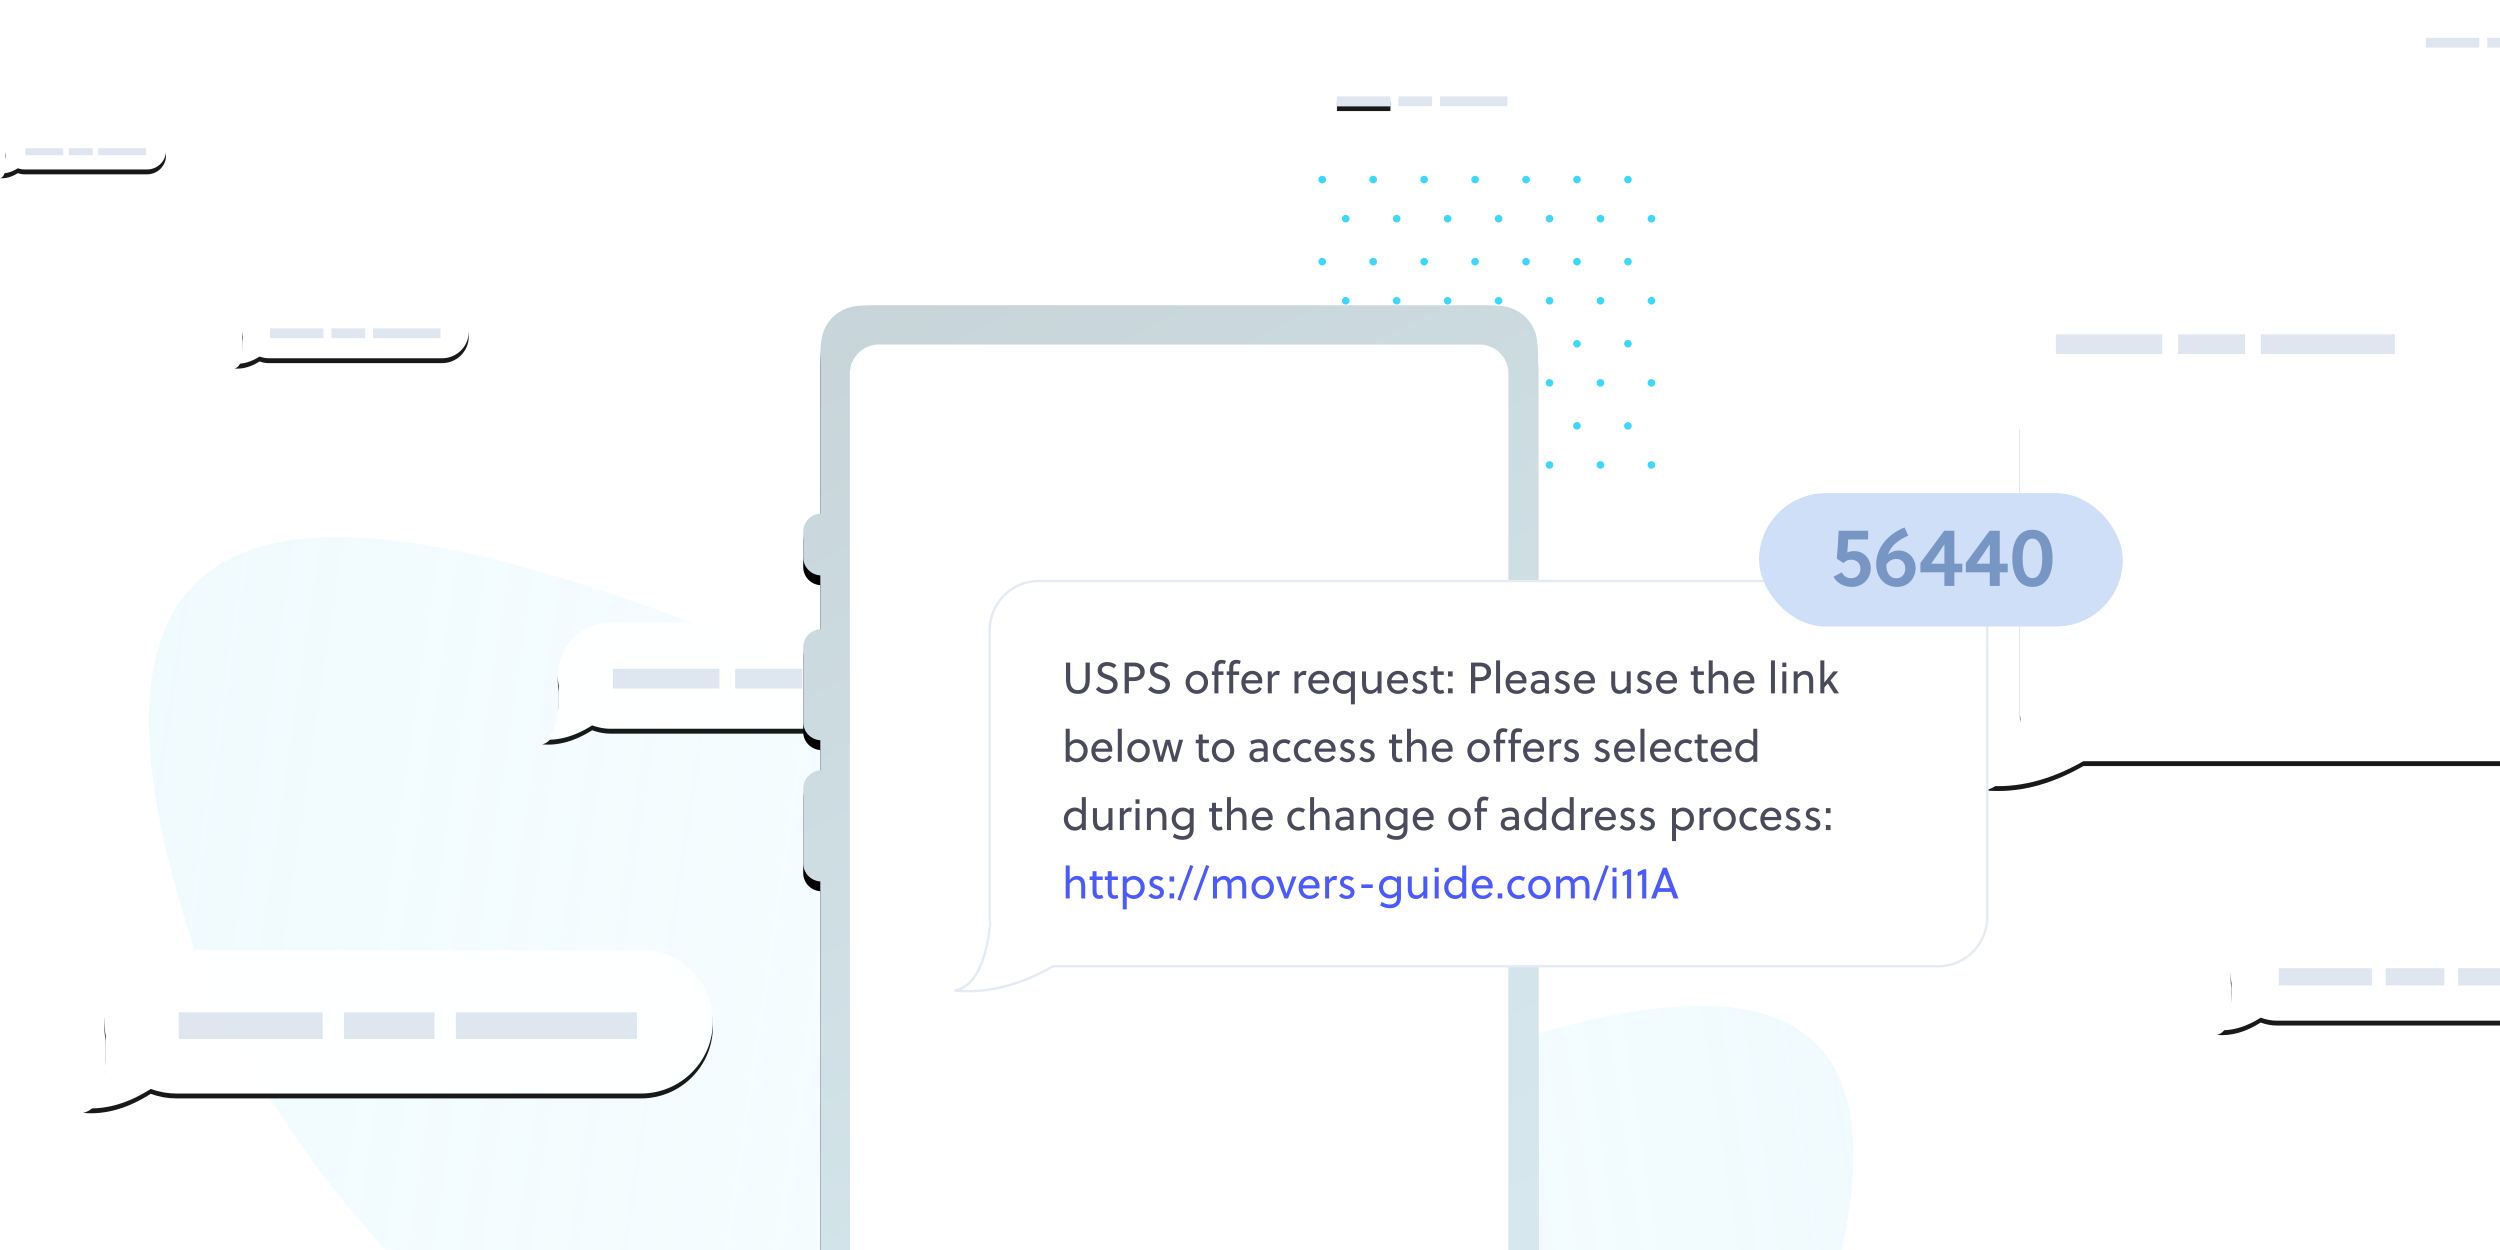 <svg xmlns="http://www.w3.org/2000/svg" xmlns:xlink="http://www.w3.org/1999/xlink" width="1024" height="512" xmlns:v="https://vecta.io/nano"><style><![CDATA[.B{fill:#fff}.C{fill:#000}.D{opacity:.9}.E{fill:#dce3ee}.F{filter:url(#I)}.G{fill-rule:nonzero}]]></style><defs><linearGradient x1="98.604%" y1="34.84%" x2="-17.985%" y2="44.87%" id="A"><stop stop-color="#afe8fa" stop-opacity=".188" offset="0%"/><stop stop-color="#afe8fa" stop-opacity="0" offset="100%"/></linearGradient><linearGradient x1="98.604%" y1="34.85%" x2="-17.985%" y2="44.873%" id="B"><stop stop-color="#afe8fa" stop-opacity=".188" offset="0%"/><stop stop-color="#afe8fa" stop-opacity="0" offset="100%"/></linearGradient><path d="M169.199 0C181.24 0 191 9.738 191 21.751s-9.76 21.751-21.801 21.751H28.276c-2.633.003-5.244-.471-7.707-1.398C13.491 46.59 6.634 48.516 0 47.882c4.957-.942 7.255-8.242 6.888-21.899a21.6 21.6 0 0 1-.414-4.232C6.475 9.738 16.235 0 28.276 0h140.923z" id="C"/><filter x="-26.9%" y="-88.5%" width="150.2%" height="285.4%" id="D"><feMorphology radius="4" operator="dilate" in="SourceAlpha"/><feOffset dy="2"/><feGaussianBlur stdDeviation="10.5"/><feColorMatrix values="0 0 0 0 0.733   0 0 0 0 0.799   0 0 0 0 0.824  0 0 0 1 0"/></filter><linearGradient x1="29.63%" y1="-46.947%" x2="57.503%" y2="68.992%" id="E"><stop stop-color="#c0cbcf" offset="0%"/><stop stop-color="#d6e8ee" offset="100%"/></linearGradient><path d="M279.207 0c7.104 0 9.963.693 12.576 2.001l.347.178.173.092c2.77 1.482 4.945 3.656 6.426 6.426l.092.173h0l.178.347C300.307 11.83 301 14.689 301 21.793v588.414c0 7.104-.693 9.963-2.001 12.576l-.178.347-.092.173c-1.482 2.77-3.656 4.945-6.426 6.426l-.173.092h0l-.347.178c-2.612 1.307-5.472 2.001-12.576 2.001H28.793c-7.104 0-9.963-.693-12.576-2.001l-.347-.178-.173-.092c-2.77-1.482-4.945-3.656-6.426-6.426l-.092-.173h0l-.178-.347C7.693 620.17 7 617.311 7 610.207V236.035c-3.904-.225-7-3.462-7-7.422v-30.647c0-3.96 3.096-7.197 7-7.422v-12.337c-3.904-.225-7-3.462-7-7.422v-30.647c0-3.96 3.096-7.197 7-7.422V110.68c-3.904-.225-7-3.462-7-7.422V92.757c0-3.96 3.096-7.197 7-7.422V21.793c0-7.104.693-9.963 2.001-12.576l.178-.347.092-.173c1.482-2.77 3.656-4.945 6.426-6.426l.173-.092h0l.347-.178C18.83.693 21.689 0 28.793 0h250.414z" id="F"/><filter x="-29.6%" y="-13.4%" width="159.1%" height="128.2%" id="G"><feOffset dy="4" in="SourceAlpha"/><feGaussianBlur stdDeviation="29"/><feColorMatrix values="0 0 0 0 0.651   0 0 0 0 0.73   0 0 0 0 0.76  0 0 0 1 0"/></filter><path d="M85.042 0C91.094 0 96 4.869 96 10.875s-4.906 10.875-10.958 10.875h-70.83c-1.323.002-2.636-.235-3.874-.699C6.781 23.295 3.334 24.258 0 23.941c2.491-.471 3.646-4.121 3.462-10.95-.137-.685-.208-1.392-.208-2.116C3.254 4.869 8.16 0 14.212 0h70.83z" id="H"/><filter x="-47.3%" y="-177.1%" width="193.7%" height="470.8%" id="I"><feMorphology radius="4" operator="dilate" in="SourceAlpha"/><feOffset dy="2"/><feGaussianBlur stdDeviation="10.5"/><feColorMatrix values="0 0 0 0 0.733   0 0 0 0 0.799   0 0 0 0 0.824  0 0 0 1 0"/></filter><path d="M60.238 0C64.525 0 68 3.449 68 7.703s-3.475 7.703-7.762 7.703H10.067c-.937.001-1.867-.167-2.744-.495-2.52 1.589-4.961 2.271-7.323 2.047 1.765-.334 2.583-2.919 2.452-7.756a7.61 7.61 0 0 1-.147-1.499C2.305 3.449 5.78 0 10.067 0h50.171z" id="J"/><filter x="-67.5%" y="-250.0%" width="232.9%" height="623.5%" id="K"><feMorphology radius="4" operator="dilate" in="SourceAlpha"/><feOffset dy="2"/><feGaussianBlur stdDeviation="10.5"/><feColorMatrix values="0 0 0 0 0.733   0 0 0 0 0.799   0 0 0 0 0.824  0 0 0 1 0"/></filter><path d="M228.551 0C244.816 0 258 13.186 258 29.454s-13.184 29.454-29.449 29.454H38.195c-3.556.004-7.083-.637-10.41-1.893C18.223 63.09 8.961 65.698 0 64.841c6.695-1.276 9.8-11.161 9.305-29.655-.369-1.855-.559-3.769-.559-5.731C8.746 13.186 21.93 0 38.195 0h190.356z" id="L"/><filter x="-19.7%" y="-65.4%" width="137.0%" height="236.9%" id="M"><feMorphology radius="4" operator="dilate" in="SourceAlpha"/><feOffset dy="2"/><feGaussianBlur stdDeviation="10.5"/><feColorMatrix values="0 0 0 0 0.733   0 0 0 0 0.799   0 0 0 0 0.824  0 0 0 1 0"/></filter><path d="M147.938 0C158.466 0 167 8.52 167 19.032s-8.534 19.032-19.062 19.032H24.723c-2.302.003-4.585-.412-6.738-1.223C11.796 40.766 5.8 42.451 0 41.897c4.334-.824 6.343-7.211 6.023-19.162-.239-1.198-.362-2.436-.362-3.703C5.661 8.52 14.195 0 24.723 0h123.215z" id="N"/><filter x="-30.9%" y="-101.2%" width="157.5%" height="311.9%" id="O"><feMorphology radius="4" operator="dilate" in="SourceAlpha"/><feOffset dy="2"/><feGaussianBlur stdDeviation="10.5"/><feColorMatrix values="0 0 0 0 0.733   0 0 0 0 0.799   0 0 0 0 0.824  0 0 0 1 0"/></filter><path d="M403.016 36C414.052 36 423 45.118 423 56.364v117.057c0 11.246-8.948 20.364-19.984 20.364H40.36c-13.844 7.913-27.297 11.229-40.36 9.948 7.93-1.544 12.787-10.626 14.567-27.24-.167-1.001-.226-2.028-.226-3.055V56.364C14.34 45.118 23.288 36 34.325 36h368.691z" id="P"/><filter x="-13.8%" y="-36.0%" width="128.1%" height="172.0%" id="Q"><feMorphology radius="1.5" operator="dilate" in="SourceAlpha"/><feOffset/><feGaussianBlur stdDeviation="19"/><feComposite in2="SourceAlpha" operator="out"/><feColorMatrix values="0 0 0 0 0.48   0 0 0 0 0.517   0 0 0 0 0.567  0 0 0 1 0"/></filter><path id="R" d="M14.61 9.474h21.916v4.028H14.61z"/><path id="S" d="M39.772 9.474h13.799v4.028H39.772z"/></defs><g fill="none" fill-rule="evenodd"><path d="M0 0h1024v512H0z" class="B"/><g class="G"><path d="M543.139 73.555a1.56 1.56 0 0 1-1.558 1.555 1.56 1.56 0 0 1-1.558-1.555A1.56 1.56 0 0 1 541.581 72a1.56 1.56 0 0 1 1.558 1.555m20.871 0a1.56 1.56 0 0 1-1.558 1.555 1.56 1.56 0 0 1-1.558-1.555A1.56 1.56 0 0 1 562.452 72a1.56 1.56 0 0 1 1.558 1.555m20.871 0a1.56 1.56 0 0 1-1.558 1.555 1.56 1.56 0 0 1-1.558-1.555A1.56 1.56 0 0 1 583.323 72a1.56 1.56 0 0 1 1.558 1.555m20.871 0a1.56 1.56 0 0 1-1.558 1.555 1.56 1.56 0 0 1-1.558-1.555A1.56 1.56 0 0 1 604.194 72a1.56 1.56 0 0 1 1.558 1.555m20.871 0a1.56 1.56 0 0 1-1.558 1.555 1.56 1.56 0 0 1-1.558-1.555A1.56 1.56 0 0 1 625.065 72a1.56 1.56 0 0 1 1.558 1.555m20.873 0a1.56 1.56 0 0 1-1.558 1.555 1.56 1.56 0 0 1-1.558-1.555A1.56 1.56 0 0 1 645.938 72a1.56 1.56 0 0 1 1.558 1.555m20.871 0a1.56 1.56 0 0 1-1.558 1.555 1.56 1.56 0 0 1-1.558-1.555A1.56 1.56 0 0 1 666.809 72a1.56 1.56 0 0 1 1.558 1.555M552.764 89.568a1.56 1.56 0 0 1-1.558 1.555 1.56 1.56 0 0 1-1.558-1.555 1.56 1.56 0 0 1 1.558-1.555c.861 0 1.558.696 1.558 1.555m20.871 0a1.56 1.56 0 0 1-1.558 1.555 1.56 1.56 0 0 1-1.558-1.555 1.56 1.56 0 0 1 1.558-1.555c.861 0 1.558.696 1.558 1.555m20.873 0a1.56 1.56 0 0 1-1.558 1.555 1.56 1.56 0 0 1-1.558-1.555c0-.859.698-1.555 1.558-1.555a1.56 1.56 0 0 1 1.558 1.555m20.871 0a1.56 1.56 0 0 1-1.558 1.555 1.56 1.56 0 0 1-1.558-1.555c0-.859.698-1.555 1.558-1.555a1.56 1.56 0 0 1 1.558 1.555m20.871 0a1.56 1.56 0 0 1-1.558 1.555 1.56 1.56 0 0 1-1.558-1.555c0-.859.698-1.555 1.558-1.555a1.56 1.56 0 0 1 1.558 1.555m20.871 0a1.56 1.56 0 0 1-1.558 1.555 1.56 1.56 0 0 1-1.558-1.555 1.56 1.56 0 0 1 1.558-1.555 1.56 1.56 0 0 1 1.558 1.555m20.871 0a1.56 1.56 0 0 1-1.558 1.555 1.56 1.56 0 0 1-1.558-1.555 1.56 1.56 0 0 1 1.558-1.555 1.56 1.56 0 0 1 1.558 1.555M543.139 107.18a1.56 1.56 0 0 1-1.558 1.555 1.56 1.56 0 0 1-1.558-1.555 1.56 1.56 0 0 1 1.558-1.555 1.56 1.56 0 0 1 1.558 1.555m20.871 0a1.56 1.56 0 0 1-1.558 1.555 1.56 1.56 0 0 1-1.558-1.555 1.56 1.56 0 0 1 1.558-1.555 1.56 1.56 0 0 1 1.558 1.555m20.871 0a1.56 1.56 0 0 1-1.558 1.555 1.56 1.56 0 0 1-1.558-1.555 1.56 1.56 0 0 1 1.558-1.555c.861 0 1.558.696 1.558 1.555m20.871 0a1.56 1.56 0 0 1-1.558 1.555 1.56 1.56 0 0 1-1.558-1.555 1.56 1.56 0 0 1 1.558-1.555c.861 0 1.558.696 1.558 1.555m20.871 0a1.56 1.56 0 0 1-1.558 1.555 1.56 1.56 0 0 1-1.558-1.555 1.56 1.56 0 0 1 1.558-1.555c.861 0 1.558.696 1.558 1.555m20.873 0a1.56 1.56 0 0 1-1.558 1.555 1.56 1.56 0 0 1-1.558-1.555c0-.859.698-1.555 1.558-1.555a1.56 1.56 0 0 1 1.558 1.555m20.871 0a1.56 1.56 0 0 1-1.558 1.555 1.56 1.56 0 0 1-1.558-1.555c0-.859.698-1.555 1.558-1.555a1.56 1.56 0 0 1 1.558 1.555m-115.595 16.014a1.56 1.56 0 0 1-1.558 1.555 1.56 1.56 0 0 1-1.558-1.555 1.56 1.56 0 0 1 1.558-1.555 1.56 1.56 0 0 1 1.558 1.555m20.871 0a1.56 1.56 0 0 1-1.558 1.555 1.56 1.56 0 0 1-1.558-1.555 1.56 1.56 0 0 1 1.558-1.555 1.56 1.56 0 0 1 1.558 1.555m20.873 0a1.56 1.56 0 0 1-1.558 1.555 1.56 1.56 0 0 1-1.558-1.555 1.56 1.56 0 0 1 1.558-1.555 1.56 1.56 0 0 1 1.558 1.555m20.871 0a1.56 1.56 0 0 1-1.558 1.555 1.56 1.56 0 0 1-1.558-1.555 1.56 1.56 0 0 1 1.558-1.555 1.56 1.56 0 0 1 1.558 1.555m20.871 0a1.56 1.56 0 0 1-1.558 1.555 1.56 1.56 0 0 1-1.558-1.555 1.56 1.56 0 0 1 1.558-1.555 1.56 1.56 0 0 1 1.558 1.555m20.871 0a1.56 1.56 0 0 1-1.558 1.555 1.56 1.56 0 0 1-1.558-1.555 1.56 1.56 0 0 1 1.558-1.555 1.56 1.56 0 0 1 1.558 1.555m20.871 0a1.56 1.56 0 0 1-1.558 1.555 1.56 1.56 0 0 1-1.558-1.555 1.56 1.56 0 0 1 1.558-1.555 1.56 1.56 0 0 1 1.558 1.555m-134.869 17.614a1.56 1.56 0 0 1-1.558 1.555 1.56 1.56 0 0 1-1.558-1.555 1.56 1.56 0 0 1 1.558-1.555 1.56 1.56 0 0 1 1.558 1.555m20.871 0a1.56 1.56 0 0 1-1.558 1.555 1.56 1.56 0 0 1-1.558-1.555 1.56 1.56 0 0 1 1.558-1.555 1.56 1.56 0 0 1 1.558 1.555m20.871 0a1.56 1.56 0 0 1-1.558 1.555 1.56 1.56 0 0 1-1.558-1.555 1.56 1.56 0 0 1 1.558-1.555 1.56 1.56 0 0 1 1.558 1.555m20.871 0a1.56 1.56 0 0 1-1.558 1.555 1.56 1.56 0 0 1-1.558-1.555 1.56 1.56 0 0 1 1.558-1.555 1.56 1.56 0 0 1 1.558 1.555m20.871 0a1.56 1.56 0 0 1-1.558 1.555 1.56 1.56 0 0 1-1.558-1.555 1.56 1.56 0 0 1 1.558-1.555 1.56 1.56 0 0 1 1.558 1.555m20.873 0a1.56 1.56 0 0 1-1.558 1.555 1.56 1.56 0 0 1-1.558-1.555 1.56 1.56 0 0 1 1.558-1.555 1.56 1.56 0 0 1 1.558 1.555m20.871 0a1.56 1.56 0 0 1-1.558 1.555 1.56 1.56 0 0 1-1.558-1.555 1.56 1.56 0 0 1 1.558-1.555 1.56 1.56 0 0 1 1.558 1.555m-115.602 16.011c0 .859-.698 1.555-1.558 1.555a1.56 1.56 0 0 1-1.558-1.555 1.56 1.56 0 0 1 1.558-1.555 1.56 1.56 0 0 1 1.558 1.555m20.871 0c0 .859-.698 1.555-1.558 1.555a1.56 1.56 0 0 1-1.558-1.555 1.56 1.56 0 0 1 1.558-1.555 1.56 1.56 0 0 1 1.558 1.555m20.873 0a1.56 1.56 0 0 1-1.558 1.555c-.861 0-1.558-.696-1.558-1.555a1.56 1.56 0 0 1 1.558-1.555 1.56 1.56 0 0 1 1.558 1.555m20.871 0a1.56 1.56 0 0 1-1.558 1.555c-.861 0-1.558-.696-1.558-1.555a1.56 1.56 0 0 1 1.558-1.555 1.56 1.56 0 0 1 1.558 1.555m20.871 0a1.56 1.56 0 0 1-1.558 1.555c-.861 0-1.558-.696-1.558-1.555a1.56 1.56 0 0 1 1.558-1.555 1.56 1.56 0 0 1 1.558 1.555m20.871 0a1.56 1.56 0 0 1-1.558 1.555 1.56 1.56 0 0 1-1.558-1.555 1.56 1.56 0 0 1 1.558-1.555 1.56 1.56 0 0 1 1.558 1.555m20.871 0a1.56 1.56 0 0 1-1.558 1.555 1.56 1.56 0 0 1-1.558-1.555 1.56 1.56 0 0 1 1.558-1.555 1.56 1.56 0 0 1 1.558 1.555m-134.869 17.614a1.56 1.56 0 0 1-1.558 1.555 1.56 1.56 0 0 1-1.558-1.555 1.56 1.56 0 0 1 1.558-1.555 1.56 1.56 0 0 1 1.558 1.555m20.871 0a1.56 1.56 0 0 1-1.558 1.555 1.56 1.56 0 0 1-1.558-1.555 1.56 1.56 0 0 1 1.558-1.555 1.56 1.56 0 0 1 1.558 1.555m20.871 0c0 .859-.698 1.555-1.558 1.555a1.56 1.56 0 0 1-1.558-1.555 1.56 1.56 0 0 1 1.558-1.555 1.56 1.56 0 0 1 1.558 1.555m20.871 0c0 .859-.698 1.555-1.558 1.555a1.56 1.56 0 0 1-1.558-1.555 1.56 1.56 0 0 1 1.558-1.555 1.56 1.56 0 0 1 1.558 1.555m20.871 0c0 .859-.698 1.555-1.558 1.555a1.56 1.56 0 0 1-1.558-1.555 1.56 1.56 0 0 1 1.558-1.555 1.56 1.56 0 0 1 1.558 1.555m20.873 0a1.56 1.56 0 0 1-1.558 1.555c-.861 0-1.558-.696-1.558-1.555a1.56 1.56 0 0 1 1.558-1.555 1.56 1.56 0 0 1 1.558 1.555m20.871 0a1.56 1.56 0 0 1-1.558 1.555c-.861 0-1.558-.696-1.558-1.555a1.56 1.56 0 0 1 1.558-1.555 1.56 1.56 0 0 1 1.558 1.555m-115.602 16.014a1.56 1.56 0 0 1-1.558 1.555 1.56 1.56 0 0 1-1.558-1.555 1.56 1.56 0 0 1 1.558-1.555 1.56 1.56 0 0 1 1.558 1.555m20.871 0a1.56 1.56 0 0 1-1.558 1.555 1.56 1.56 0 0 1-1.558-1.555 1.56 1.56 0 0 1 1.558-1.555 1.56 1.56 0 0 1 1.558 1.555m20.873 0a1.56 1.56 0 0 1-1.558 1.555 1.56 1.56 0 0 1-1.558-1.555 1.56 1.56 0 0 1 1.558-1.555 1.56 1.56 0 0 1 1.558 1.555m20.871 0a1.56 1.56 0 0 1-1.558 1.555 1.56 1.56 0 0 1-1.558-1.555 1.56 1.56 0 0 1 1.558-1.555 1.56 1.56 0 0 1 1.558 1.555m20.871 0a1.56 1.56 0 0 1-1.558 1.555 1.56 1.56 0 0 1-1.558-1.555 1.56 1.56 0 0 1 1.558-1.555 1.56 1.56 0 0 1 1.558 1.555m20.871 0A1.56 1.56 0 0 1 655.54 192a1.56 1.56 0 0 1-1.558-1.555 1.56 1.56 0 0 1 1.558-1.555 1.56 1.56 0 0 1 1.558 1.555m20.871 0a1.56 1.56 0 0 1-1.558 1.555 1.56 1.56 0 0 1-1.558-1.555 1.56 1.56 0 0 1 1.558-1.555 1.56 1.56 0 0 1 1.558 1.555" fill="#3cd8fb"/><path d="M547.447 452.52c127.052-51.351 259.125-85.494 194.963 101.151-39.776 93.818-141.462 193.253-254.832 183.689-345.584-71.263-124.407-213.568 59.868-284.841h.001z" fill="url(#A)"/><path d="M358.841 269.966c156.727-63.322 319.649-105.425 240.501 124.733-49.066 115.689-174.503 238.306-314.352 226.512-426.301-87.877-153.464-263.357 73.851-351.245h.001z" fill="url(#B)" transform="matrix(-1 0 0 1 681 0)"/><path d="M1090.648 1.806a.5.5 0 0 1 .525.473l.008.18 4.02-.03-4.43 9.035-4.57-8.965 3.98-.03-.007-.135a.5.5 0 0 1 .473-.525l.001-.003zm-.14-6.557l.256 1.998a.5.5 0 1 1-.994.113l-.252-1.97a.5.5 0 0 1 .682-.536.5.5 0 0 1 .308.395h0zm-1.407-6.93l.49 1.96a.5.5 0 0 1-.634.59.5.5 0 0 1-.341-.366l-.48-1.92a.5.5 0 0 1 .611-.619.5.5 0 0 1 .354.357v-.002zm-2.4-6.655l.798 1.862a.5.5 0 0 1-.536.683.5.5 0 0 1-.393-.313l-.778-1.815a.5.5 0 1 1 .909-.418v.001zm-3.575-6.122l1.146 1.675a.5.5 0 0 1-.393.784.5.5 0 0 1-.448-.244l-1.113-1.627a.5.5 0 0 1 .352-.791.5.5 0 0 1 .457.203h-.001zm-4.74-5.32l1.448 1.417a.5.5 0 0 1-.236.836.5.5 0 0 1-.482-.14l-1.41-1.38a.5.5 0 0 1 .681-.732l-.001-.001zm-5.547-4.4l1.644 1.172a.5.5 0 0 1-.099.86.5.5 0 0 1-.497-.057l-1.614-1.15a.5.5 0 0 1 .061-.872.5.5 0 0 1 .505.048v-.001zm-6.002-3.69l1.747 1a.5.5 0 0 1-.506.863l-1.728-.988a.5.5 0 0 1 .487-.873v-.002zm-6.23-3.254l1.79.898a.5.5 0 0 1 .055.874.5.5 0 0 1-.508.017l-1.782-.894a.5.5 0 0 1-.057-.866.5.5 0 0 1 .501-.03l.001.001zm-6.316-3.044l1.81.86a.5.5 0 0 1 .069.863.5.5 0 0 1-.499.04l-1.806-.858a.5.5 0 0 1-.07-.863.5.5 0 0 1 .498-.041l-.002-.001zm-6.326-2.998l1.803.858a.5.5 0 0 1 .07.864.5.5 0 0 1-.499.04l-1.805-.86a.5.5 0 0 1-.075-.871.5.5 0 0 1 .506-.031h0zm-6.286-3.06l1.792.887a.5.5 0 0 1 .058.864.5.5 0 0 1-.499.034l-1.797-.9a.5.5 0 0 1 .446-.895v.01zm-6.213-3.2l.572.304 1.196.628a.5.5 0 0 1 .037.866.5.5 0 0 1-.5.021l-1.2-.63-.576-.306a.5.5 0 0 1 .472-.882l-.001-.001zm-6.053-3.44l1.713 1.016a.5.5 0 0 1-.004.866.5.5 0 0 1-.5-.002l-1.726-1.024a.5.5 0 0 1 .017-.866.5.5 0 0 1 .5.01h0zm-5.882-3.776l1.654 1.1a.5.5 0 0 1-.046.87.5.5 0 0 1-.504-.035l-1.668-1.12a.5.5 0 1 1 .564-.826v.011zm-5.636-4.123l1.578 1.212a.5.5 0 1 1-.602.799l-1.593-1.224a.5.5 0 0 1 .122-.857.5.5 0 0 1 .495.07zm-5.3-4.492l1.48 1.328a.5.5 0 0 1-.659.752l-1.497-1.344a.5.5 0 0 1 .677-.736h-.001zM874.51-80.038a4.5 4.5 0 0 1 4.473 4h1.527a.5.5 0 0 1 .09.992l-.1.008h-1.528a4.5 4.5 0 0 1-8.972-.501 4.5 4.5 0 0 1 4.5-4.5l.01.001zm133.206 5.845l1.346 1.46a.5.5 0 1 1-.725.689l-1.367-1.48a.5.5 0 0 1 .745-.667l.001-.002zm5.784-1.602a.5.5 0 1 1 .017 1l-2.008.017a.5.5 0 0 1-.001-1l1.992-.017h0zm-8.977-.1l1.998.05a.5.5 0 0 1 .416.76.5.5 0 0 1-.439.24l-2-.05a.5.5 0 0 1-.414-.761.5.5 0 0 1 .44-.239h-.001zm-7.01-.14l2.006.024a.5.5 0 1 1-.017 1l-1.995-.023a.5.5 0 0 1-.429-.753.5.5 0 0 1 .435-.247v-.001zm23.484.284a.5.5 0 0 1-.443.551l-2.007.184a.5.5 0 0 1-.495-.717.5.5 0 0 1 .419-.28l1.975-.18a.5.5 0 0 1 .551.443v-.001zm-133.487-.287a.5.5 0 0 1 .09.992l-.1.008h-2a.5.5 0 0 1-.09-.992l.1-.008h2 0zm7 0a.5.5 0 0 1 .09.992l-.1.008h-2a.5.5 0 0 1-.09-.992l.1-.008h2 0zm7 0a.5.5 0 0 1 .09.992l-.1.008h-2a.5.5 0 0 1-.09-.992l.1-.008h2 0zm7 0a.5.5 0 0 1 .09.992l-.1.008h-2a.5.5 0 0 1-.09-.992l.1-.008h2 0zm7 0a.5.5 0 0 1 .09.992l-.1.008h-2a.5.5 0 0 1-.09-.992l.1-.008h2 0zm7 0a.5.5 0 0 1 .09.992l-.1.008h-2a.5.5 0 0 1-.09-.992l.1-.008h2 0zm7 0a.5.5 0 0 1 .09.992l-.1.008h-2a.5.5 0 0 1-.09-.992l.1-.008h2 0zm7 0a.5.5 0 0 1 .09.992l-.1.008h-2a.5.5 0 0 1-.09-.992l.1-.008h2 0zm7 0a.5.5 0 0 1 .09.992l-.1.008h-2a.5.5 0 0 1-.09-.992l.1-.008h2 0zm7 0a.5.5 0 0 1 .09.992l-.1.008h-2a.5.5 0 0 1-.09-.992l.1-.008h2 0zm7 0a.5.5 0 0 1 .09.992l-.1.008h-2a.5.5 0 0 1-.09-.992l.1-.008h2 0zm7 0a.5.5 0 0 1 .09.992l-.1.008h-2a.5.5 0 0 1-.09-.992l.1-.008h2 0zm7 0a.5.5 0 0 1 .09.992l-.1.008h-2a.5.5 0 0 1-.09-.992l.1-.008h2 0zm7 0a.5.5 0 0 1 .09.992l-.1.008h-2a.5.5 0 0 1-.09-.992l.1-.008h2 0zm7 0a.5.5 0 0 1 .09.992l-.1.008h-2a.5.5 0 0 1-.09-.992l.1-.008h2 0zm7 0a.5.5 0 0 1 .09.992l-.1.008h-2a.5.5 0 0 1-.09-.992l.1-.008h2 0zm35.374-1.04a.5.5 0 0 1-.353.613l-1.97.475a.5.5 0 1 1-.21-.978l1.92-.463a.5.5 0 0 1 .613.353zm-24.498-2.576l1.16 1.605a.5.5 0 1 1-.8.601l-1.18-1.636a.5.5 0 0 1 .367-.793.5.5 0 0 1 .455.224l-.002-.001zm30.97-.063a.5.5 0 0 1-.206.677l-1.83.893a.5.5 0 0 1-.701-.509.5.5 0 0 1 .294-.405l1.765-.862a.5.5 0 0 1 .677.206h.001zm5.593-4.204a.5.5 0 0 1-.016.707l-1.53 1.35a.5.5 0 0 1-.81-.308.5.5 0 0 1 .178-.467l1.47-1.298a.5.5 0 0 1 .707.016h.001zm-40.058-1.694l.9 1.76a.5.5 0 0 1-.453.738.5.5 0 0 1-.426-.261l-.923-1.803a.5.5 0 0 1 .487-.727.5.5 0 0 1 .414.294l.001-.001zm44.168-3.963a.5.5 0 0 1 .202.678l-1.048 1.753a.5.5 0 0 1-.835-.55l1.004-1.68a.5.5 0 0 1 .678-.202l-.001.001zm-46.56-2.523l.55 1.892a.5.5 0 1 1-.952.307l-.565-1.95a.5.5 0 0 1 .619-.616.5.5 0 0 1 .349.366l-.001.001zm48.765-4.104l.09.012a.5.5 0 0 1 .38.596l-.514 1.973a.5.5 0 0 1-.849.207.5.5 0 0 1-.108-.496l.495-1.9a.5.5 0 0 1 .419-.387l.088-.004-.001-.001zm-50.25-3.2a.5.5 0 0 1 .514.486l.12 1.963a.5.5 0 0 1-.707.501.5.5 0 0 1-.289-.408l-.124-2.028a.5.5 0 0 1 .486-.514h0zm50.854-3.784a.5.5 0 0 1 .516.484l-.005 2.034a.5.5 0 0 1-.769.415.5.5 0 0 1-.23-.452l.005-1.965a.5.5 0 0 1 .484-.516h-.001zm-50.234-3.2l.1.01a.5.5 0 0 1 .393.588l-.324 1.94a.5.5 0 0 1-.801.329.5.5 0 0 1-.19-.463l.335-2.003a.5.5 0 0 1 .411-.396l.087-.006-.011.001zm49.67-3.354l.48 1.977a.5.5 0 0 1-.648.588.5.5 0 0 1-.331-.386l-.465-1.91a.5.5 0 0 1 .605-.619.5.5 0 0 1 .358.349l.001.001zm-47.167-3.234a.5.5 0 0 1 .221.672l-.816 1.784a.5.5 0 0 1-.859.115.5.5 0 0 1-.066-.496l.848-1.854a.5.5 0 0 1 .672-.221h0zm44.358-3.37l.97 1.792a.5.5 0 0 1-.481.722.5.5 0 0 1-.416-.28l-.934-1.724a.5.5 0 0 1 .423-.762.5.5 0 0 1 .437.252h.001zm-40.4-2.242a.5.5 0 0 1 .045.706l-1.243 1.52a.5.5 0 0 1-.86-.109.5.5 0 0 1 .063-.496l1.29-1.576a.5.5 0 0 1 .706-.045h-.001zm35.92-3.3l1.447 1.444a.5.5 0 0 1-.26.826.5.5 0 0 1-.477-.15l-1.384-1.382a.5.5 0 0 1 .674-.738h0zm-30.528-1.276a.5.5 0 0 1-.133.694l-1.586 1.16a.5.5 0 0 1-.811-.319.5.5 0 0 1 .193-.467l1.644-1.2a.5.5 0 0 1 .694.133l-.001-.001zm24.63-2.635l1.81.94a.5.5 0 0 1 .013.878.5.5 0 0 1-.51-.011l-1.737-.903a.5.5 0 1 1 .424-.906v.002zm-18.293-.432a.5.5 0 0 1-.304.638l-1.826.724a.5.5 0 0 1-.698-.513.5.5 0 0 1 .296-.403l1.894-.75a.5.5 0 0 1 .638.304h0zm11.33-1.605l.1.004 2 .365a.5.5 0 0 1 .265.832.5.5 0 0 1-.486.143l-1.926-.35a.5.5 0 0 1-.04-.983l.087-.01v-.001zm-5.025-.16a.5.5 0 0 1 .498.721.5.5 0 0 1-.427.276l-1.95.217a.5.5 0 0 1-.541-.677.5.5 0 0 1 .391-.312l2.028-.226.001.001z" fill="#47d7f8"/><g transform="translate(222 255)" class="D"><use filter="url(#D)" xlink:href="#C" class="C"/><use xlink:href="#C" class="B"/><path d="M29.069 18.947h43.603v8.056H29.069zm50.062 0h27.454v8.056H79.131zm33.914 0h54.907v8.056h-54.907z" class="E"/></g></g><g transform="translate(329 125)"><use filter="url(#G)" xlink:href="#F" class="C"/><use fill="url(#E)" xlink:href="#F"/><path d="M277 16.05c3.3 0 6.287 1.338 8.45 3.5s3.5 5.15 3.5 8.45h0v581c0 3.3-1.338 6.287-3.5 8.45s-5.15 3.5-8.45 3.5h0H31c-3.3 0-6.287-1.338-8.45-3.5s-3.5-5.15-3.5-8.45h0V28c0-3.3 1.338-6.287 3.5-8.45s5.15-3.5 8.45-3.5h0z" stroke="#b9cae4" stroke-width=".1" class="B"/></g><g class="G"><g transform="translate(96 125)" class="D"><use xlink:href="#H" class="C F"/><use xlink:href="#H" class="B"/><g class="E"><use xlink:href="#R"/><use xlink:href="#S"/><path d="M56.818 9.474h27.597v4.028H56.818z"/></g></g><g transform="translate(0 54)" class="D"><use filter="url(#K)" xlink:href="#J" class="C"/><use xlink:href="#J" class="B"/><path d="M10.349 6.71h15.523v2.853H10.349zm17.823 0h9.774v2.853h-9.774zm12.074 0h19.548v2.853H40.246z" class="E"/></g><g transform="translate(34 389)" class="D"><use filter="url(#M)" xlink:href="#L" class="C"/><use xlink:href="#L" class="B"/><path d="M39.265 25.658h58.898v10.909H39.265zm67.624 0h37.084v10.909h-37.084zm45.809 0h74.168v10.909h-74.168z" class="E"/></g><g transform="translate(908 380)" class="D"><use filter="url(#O)" xlink:href="#N" class="C"/><use xlink:href="#N" class="B"/><path d="M25.416 16.579H63.54v7.049H25.416zm43.772 0h24.004v7.049H69.188zm29.652 0h48.008v7.049H98.84z" class="E"/></g><g transform="translate(813 118)" class="D"><use filter="url(#D)" xlink:href="#P" class="C" href="#C"/><use xlink:href="#P" class="B" href="#C"/><path d="M29.069 18.947h43.603v8.056H29.069zm50.062 0h27.454v8.056H79.131zm33.914 0h54.907v8.056h-54.907z" class="E"/></g><g transform="translate(533 30)" class="D"><use xlink:href="#R" class="C F" href="#H"/><use xlink:href="#R" class="B" href="#H"/><g class="E"><use xlink:href="#R"/><use xlink:href="#S"/><path d="M56.818 9.474h27.597v4.028H56.818z"/></g></g><g transform="translate(979 6)" class="D"><use xlink:href="#T" class="C F" href="#H"/><use xlink:href="#T" class="B" href="#H"/><g class="E"><use xlink:href="#R"/><use xlink:href="#S"/></g></g><g transform="translate(391 202)"><use filter="url(#Q)" xlink:href="#P" class="C"/><use stroke="#e5ebf3" xlink:href="#P" class="B"/><path d="M50.462 82.216c3.456 0 4.914-2.178 4.914-6.138V69.4h-1.728v7.128c0 2.79-1.206 4.14-3.15 4.14s-3.15-1.35-3.15-4.14V69.4H45.62v6.678c0 3.96 1.458 6.138 4.842 6.138zm11.898 0c1.926 0 4.428-1.098 4.428-3.924 0-2.358-2.034-3.186-3.816-3.816-1.386-.486-2.628-.9-2.628-1.998 0-1.116.918-1.746 2.25-1.746.99 0 2.052.45 2.646 1.008l1.062-1.26c-1.134-.864-2.394-1.296-3.906-1.296-2.052 0-3.798 1.098-3.798 3.474 0 2.016 1.836 2.862 3.546 3.456 1.458.504 2.808.99 2.808 2.376 0 1.548-1.278 2.178-2.574 2.178-1.26 0-2.16-.324-3.348-1.494l-1.224 1.152c1.332 1.314 2.718 1.89 4.554 1.89zM71.396 82v-5.04h2.034c2.052 0 4.446-1.008 4.446-3.798 0-2.754-2.412-3.762-4.446-3.762h-3.762V82h1.728zm1.584-6.588h-1.584v-4.464h1.944c1.602 0 2.7.846 2.7 2.268 0 1.62-1.314 2.196-3.06 2.196zm10.8 6.804c1.926 0 4.428-1.098 4.428-3.924 0-2.358-2.034-3.186-3.816-3.816-1.386-.486-2.628-.9-2.628-1.998 0-1.116.918-1.746 2.25-1.746.99 0 2.052.45 2.646 1.008l1.062-1.26c-1.134-.864-2.394-1.296-3.906-1.296-2.052 0-3.798 1.098-3.798 3.474 0 2.016 1.836 2.862 3.546 3.456 1.458.504 2.808.99 2.808 2.376 0 1.548-1.278 2.178-2.574 2.178-1.26 0-2.16-.324-3.348-1.494l-1.224 1.152c1.332 1.314 2.718 1.89 4.554 1.89zm15.444 0c2.628 0 4.59-2.088 4.59-4.716s-1.962-4.716-4.59-4.716-4.59 2.088-4.59 4.716 1.962 4.716 4.59 4.716zm0-1.512c-1.692 0-2.916-1.458-2.916-3.204s1.224-3.204 2.916-3.204 2.916 1.458 2.916 3.204-1.224 3.204-2.916 3.204zM108.062 82v-7.56h2.07V73h-2.07v-1.134c0-.81.054-1.44.468-1.782.234-.18.558-.288 1.044-.288.432 0 .774.09 1.116.252l.468-1.368c-.522-.216-1.188-.396-1.782-.396-1.206 0-1.944.396-2.394 1.062-.396.594-.558 1.422-.558 2.358V73h-1.026v1.44h1.026V82h1.638zm6.066 0v-7.56h2.43V73h-2.43v-1.134c0-.81.054-1.44.468-1.782.234-.18.558-.288 1.044-.288.432 0 .774.09 1.116.252l.468-1.368c-.522-.216-1.188-.396-1.782-.396-1.206 0-1.944.396-2.394 1.062-.396.594-.558 1.422-.558 2.358V73h-1.026v1.44h1.026V82h1.638zm7.794.216c1.818 0 3.042-.666 3.942-2.106l-1.188-.756c-.54 1.026-1.494 1.458-2.682 1.458-1.728 0-2.79-1.35-2.898-2.898h6.858a7.08 7.08 0 0 0 .072-.936c0-2.412-1.728-4.194-4.104-4.194-2.502 0-4.464 2.034-4.464 4.716 0 2.628 1.602 4.716 4.464 4.716zm2.412-5.616h-5.112c.324-1.35 1.26-2.412 2.718-2.412 1.35 0 2.322 1.134 2.394 2.412zm5.598 5.4v-6.03c.558-.972 1.224-1.512 2.142-1.512.342 0 .576.054.846.18l.306-1.746c-.342-.072-.594-.108-.972-.108-.972 0-1.782.738-2.322 1.71V73h-1.638v9h1.638zm10.926 0v-6.03c.558-.972 1.224-1.512 2.142-1.512.342 0 .576.054.846.18l.306-1.746c-.342-.072-.594-.108-.972-.108-.972 0-1.782.738-2.322 1.71V73h-1.638v9h1.638zm8.496.216c1.818 0 3.042-.666 3.942-2.106l-1.188-.756c-.54 1.026-1.494 1.458-2.682 1.458-1.728 0-2.79-1.35-2.898-2.898h6.858a7.08 7.08 0 0 0 .072-.936c0-2.412-1.728-4.194-4.104-4.194-2.502 0-4.464 2.034-4.464 4.716 0 2.628 1.602 4.716 4.464 4.716zm2.412-5.616h-5.112c.324-1.35 1.26-2.412 2.718-2.412 1.35 0 2.322 1.134 2.394 2.412zm12.204 9.9V73h-1.638v.99c-.72-.738-1.782-1.206-2.826-1.206-2.754 0-4.536 2.322-4.536 4.716 0 2.628 1.908 4.716 4.5 4.716 1.08 0 2.214-.468 2.862-1.422V86.5h1.638zm-4.284-5.796c-1.872 0-3.042-1.512-3.042-3.168 0-1.566.99-3.24 3.078-3.24.918 0 1.98.486 2.61 1.368v3.348c-.468 1.098-1.674 1.692-2.646 1.692zm10.62 1.512c1.206 0 2.268-.63 2.934-1.692V82h1.638v-9h-1.638v5.976c-.648 1.008-1.638 1.728-2.682 1.728-.792 0-1.278-.288-1.566-.72-.396-.594-.459-1.445-.467-2.262L168.524 73h-1.638v4.68c0 1.368.198 2.574.81 3.402.522.702 1.35 1.134 2.61 1.134zm11.304 0c1.818 0 3.042-.666 3.942-2.106l-1.188-.756c-.54 1.026-1.494 1.458-2.682 1.458-1.728 0-2.79-1.35-2.898-2.898h6.858a7.08 7.08 0 0 0 .072-.936c0-2.412-1.728-4.194-4.104-4.194-2.502 0-4.464 2.034-4.464 4.716 0 2.628 1.602 4.716 4.464 4.716zm2.412-5.616h-5.112c.324-1.35 1.26-2.412 2.718-2.412 1.35 0 2.322 1.134 2.394 2.412zm6.318 5.616c1.692 0 3.258-.81 3.258-2.826 0-1.566-1.458-2.232-2.628-2.682-.864-.342-1.728-.684-1.728-1.368 0-.702.522-1.188 1.35-1.188.612 0 1.368.306 1.782.666l.972-1.044c-.72-.648-1.746-.99-2.772-.99-1.494 0-2.898.864-2.898 2.682 0 1.62 1.386 2.142 2.574 2.61.9.36 1.728.684 1.728 1.386 0 .936-.738 1.386-1.62 1.386-.72 0-1.368-.324-1.962-.954l-1.152.918c.702.918 1.872 1.404 3.096 1.404zm8.55-.036c.594 0 1.224-.162 1.674-.396l-.45-1.314c-.288.144-.648.252-1.008.252-.9 0-1.206-.558-1.26-1.512l-.018-.532V74.44h2.52V73h-2.52v-2.16h-1.638V73h-1.206v1.44h1.206v4.464c0 .702.072 1.368.288 1.872.378.846 1.152 1.404 2.412 1.404zm5.112-7.092V73h-1.89v2.088h1.89zm0 6.912v-2.088h-1.89V82h1.89zm9.252 0v-5.04h2.034c2.052 0 4.446-1.008 4.446-3.798 0-2.754-2.412-3.762-4.446-3.762h-3.762V82h1.728zm1.584-6.588h-1.584v-4.464h1.944c1.602 0 2.7.846 2.7 2.268 0 1.62-1.314 2.196-3.06 2.196zM223.424 82V68.5h-1.638V82h1.638zm6.732.216c1.818 0 3.042-.666 3.942-2.106l-1.188-.756c-.54 1.026-1.494 1.458-2.682 1.458-1.728 0-2.79-1.35-2.898-2.898h6.858a7.08 7.08 0 0 0 .072-.936c0-2.412-1.728-4.194-4.104-4.194-2.502 0-4.464 2.034-4.464 4.716 0 2.628 1.602 4.716 4.464 4.716zm2.412-5.616h-5.112c.324-1.35 1.26-2.412 2.718-2.412 1.35 0 2.322 1.134 2.394 2.412zm6.606 5.616c1.152 0 1.962-.342 2.7-1.17V82h1.566v-5.472c0-2.322-.954-3.744-3.564-3.744-1.242 0-2.61.396-3.546.846l.486 1.368c.72-.396 1.818-.792 2.862-.792 1.476 0 2.124.792 2.124 2.16v.324c-.774-.162-1.35-.198-1.8-.198-1.98 0-4.014.702-4.014 2.988 0 1.926 1.53 2.736 3.186 2.736zm.198-1.368c-.954 0-1.782-.396-1.782-1.494 0-1.35 1.476-1.62 2.592-1.62.45 0 .954.036 1.62.18v1.854c-.72.612-1.512 1.08-2.43 1.08zm9.342 1.368c1.692 0 3.258-.81 3.258-2.826 0-1.566-1.458-2.232-2.628-2.682-.864-.342-1.728-.684-1.728-1.368 0-.702.522-1.188 1.35-1.188.612 0 1.368.306 1.782.666l.972-1.044c-.72-.648-1.746-.99-2.772-.99-1.494 0-2.898.864-2.898 2.682 0 1.62 1.386 2.142 2.574 2.61.9.36 1.728.684 1.728 1.386 0 .936-.738 1.386-1.62 1.386-.72 0-1.368-.324-1.962-.954l-1.152.918c.702.918 1.872 1.404 3.096 1.404zm9.468 0c1.818 0 3.042-.666 3.942-2.106l-1.188-.756c-.54 1.026-1.494 1.458-2.682 1.458-1.728 0-2.79-1.35-2.898-2.898h6.858a7.08 7.08 0 0 0 .072-.936c0-2.412-1.728-4.194-4.104-4.194-2.502 0-4.464 2.034-4.464 4.716 0 2.628 1.602 4.716 4.464 4.716zm2.412-5.616h-5.112c.324-1.35 1.26-2.412 2.718-2.412 1.35 0 2.322 1.134 2.394 2.412zm11.772 5.616c1.206 0 2.268-.63 2.934-1.692V82h1.638v-9H275.3v5.976c-.648 1.008-1.638 1.728-2.682 1.728-.792 0-1.278-.288-1.566-.72-.396-.594-.459-1.445-.467-2.262L270.584 73h-1.638v4.68c0 1.368.198 2.574.81 3.402.522.702 1.35 1.134 2.61 1.134zm9.954 0c1.692 0 3.258-.81 3.258-2.826 0-1.566-1.458-2.232-2.628-2.682-.864-.342-1.728-.684-1.728-1.368 0-.702.522-1.188 1.35-1.188.612 0 1.368.306 1.782.666l.972-1.044c-.72-.648-1.746-.99-2.772-.99-1.494 0-2.898.864-2.898 2.682 0 1.62 1.386 2.142 2.574 2.61.9.36 1.728.684 1.728 1.386 0 .936-.738 1.386-1.62 1.386-.72 0-1.368-.324-1.962-.954l-1.152.918c.702.918 1.872 1.404 3.096 1.404zm9.468 0c1.818 0 3.042-.666 3.942-2.106l-1.188-.756c-.54 1.026-1.494 1.458-2.682 1.458-1.728 0-2.79-1.35-2.898-2.898h6.858a7.08 7.08 0 0 0 .072-.936c0-2.412-1.728-4.194-4.104-4.194-2.502 0-4.464 2.034-4.464 4.716 0 2.628 1.602 4.716 4.464 4.716zM294.2 76.6h-5.112c.324-1.35 1.26-2.412 2.718-2.412 1.35 0 2.322 1.134 2.394 2.412zm11.25 5.58c.594 0 1.224-.162 1.674-.396l-.45-1.314c-.288.144-.648.252-1.008.252-.9 0-1.206-.558-1.26-1.512l-.018-.532V74.44h2.52V73h-2.52v-2.16h-1.638V73h-1.206v1.44h1.206v4.464c0 .702.072 1.368.288 1.872.378.846 1.152 1.404 2.412 1.404zm5.076-.18v-5.976c.648-1.008 1.638-1.728 2.682-1.728.792 0 1.278.288 1.566.72.432.648.468 1.602.468 2.484V82h1.638v-4.68c0-1.368-.198-2.574-.81-3.402-.522-.702-1.35-1.134-2.61-1.134-1.206 0-2.268.63-2.934 1.692V68.5h-1.638V82h1.638zm12.978.216c1.818 0 3.042-.666 3.942-2.106l-1.188-.756c-.54 1.026-1.494 1.458-2.682 1.458-1.728 0-2.79-1.35-2.898-2.898h6.858a7.08 7.08 0 0 0 .072-.936c0-2.412-1.728-4.194-4.104-4.194-2.502 0-4.464 2.034-4.464 4.716 0 2.628 1.602 4.716 4.464 4.716zm2.412-5.616h-5.112c.324-1.35 1.26-2.412 2.718-2.412 1.35 0 2.322 1.134 2.394 2.412zm10.098 5.4V68.5h-1.638V82h1.638zm4.662-10.764V69.4h-1.638v1.836h1.638zm0 10.764v-9h-1.638v9h1.638zm4.662 0v-5.976c.648-1.008 1.638-1.728 2.682-1.728.792 0 1.278.288 1.566.72.432.648.468 1.602.468 2.484V82h1.638v-4.68c0-1.368-.198-2.574-.81-3.402-.522-.702-1.35-1.134-2.61-1.134-1.206 0-2.268.63-2.934 1.692V73H343.7v9h1.638zm10.908 0v-2.376l1.422-1.656L360.242 82h1.998l-3.456-5.328 3.15-3.672h-2.016l-3.636 4.518-.036-.018v-9h-1.638V82h1.638zm-306.27 28.216c2.754 0 4.536-2.322 4.536-4.698 0-2.646-1.908-4.734-4.5-4.734-1.08 0-2.214.486-2.862 1.422V96.5h-1.638V110h1.638v-.972c.72.738 1.764 1.188 2.826 1.188zm-.216-1.512a3.28 3.28 0 0 1-2.61-1.368v-3.33c.45-1.116 1.674-1.71 2.646-1.71 1.872 0 3.042 1.512 3.042 3.186 0 1.548-.99 3.222-3.078 3.222zm10.728 1.512c1.818 0 3.042-.666 3.942-2.106l-1.188-.756c-.54 1.026-1.494 1.458-2.682 1.458-1.728 0-2.79-1.35-2.898-2.898h6.858a7.08 7.08 0 0 0 .072-.936c0-2.412-1.728-4.194-4.104-4.194-2.502 0-4.464 2.034-4.464 4.716 0 2.628 1.602 4.716 4.464 4.716zM62.9 104.6h-5.112c.324-1.35 1.26-2.412 2.718-2.412 1.35 0 2.322 1.134 2.394 2.412zm5.598 5.4V96.5H66.86V110h1.638zm6.858.216c2.628 0 4.59-2.088 4.59-4.716s-1.962-4.716-4.59-4.716-4.59 2.088-4.59 4.716 1.962 4.716 4.59 4.716zm0-1.512c-1.692 0-2.916-1.458-2.916-3.204s1.224-3.204 2.916-3.204 2.916 1.458 2.916 3.204-1.224 3.204-2.916 3.204zM85.31 110l1.98-7.002h.036L89.252 110h1.764l2.592-9h-1.656l-1.836 6.93h-.054L88.244 101H86.48l-1.998 6.93h-.036L82.754 101H80.99l2.484 9h1.836zm17.388.18c.594 0 1.224-.162 1.674-.396l-.45-1.314c-.288.144-.648.252-1.008.252-.9 0-1.206-.558-1.26-1.512l-.018-.532v-4.238h2.52V101h-2.52v-2.16h-1.638V101h-1.206v1.44h1.206v4.464c0 .702.072 1.368.288 1.872.378.846 1.152 1.404 2.412 1.404zm7.272.036c2.628 0 4.59-2.088 4.59-4.716s-1.962-4.716-4.59-4.716-4.59 2.088-4.59 4.716 1.962 4.716 4.59 4.716zm0-1.512c-1.692 0-2.916-1.458-2.916-3.204s1.224-3.204 2.916-3.204 2.916 1.458 2.916 3.204-1.224 3.204-2.916 3.204zm14.004 1.512c1.152 0 1.962-.342 2.7-1.17V110h1.566v-5.472c0-2.322-.954-3.744-3.564-3.744-1.242 0-2.61.396-3.546.846l.486 1.368c.72-.396 1.818-.792 2.862-.792 1.476 0 2.124.792 2.124 2.16v.324c-.774-.162-1.35-.198-1.8-.198-1.98 0-4.014.702-4.014 2.988 0 1.926 1.53 2.736 3.186 2.736zm.198-1.368c-.954 0-1.782-.396-1.782-1.494 0-1.35 1.476-1.62 2.592-1.62.45 0 .954.036 1.62.18v1.854c-.72.612-1.512 1.08-2.43 1.08zm10.836 1.368c1.08 0 2.088-.342 2.754-.882l-.81-1.26c-.486.36-1.314.63-1.908.63-1.566 0-2.97-1.26-2.97-3.204 0-1.782 1.332-3.204 2.952-3.204.648 0 1.332.234 1.836.612l.774-1.35a4.5 4.5 0 0 0-2.538-.774 4.67 4.67 0 0 0-4.698 4.716c0 2.844 2.034 4.716 4.608 4.716zm8.55 0c1.08 0 2.088-.342 2.754-.882l-.81-1.26c-.486.36-1.314.63-1.908.63-1.566 0-2.97-1.26-2.97-3.204 0-1.782 1.332-3.204 2.952-3.204.648 0 1.332.234 1.836.612l.774-1.35a4.5 4.5 0 0 0-2.538-.774 4.67 4.67 0 0 0-4.698 4.716c0 2.844 2.034 4.716 4.608 4.716zm8.406 0c1.818 0 3.042-.666 3.942-2.106l-1.188-.756c-.54 1.026-1.494 1.458-2.682 1.458-1.728 0-2.79-1.35-2.898-2.898h6.858a7.08 7.08 0 0 0 .072-.936c0-2.412-1.728-4.194-4.104-4.194-2.502 0-4.464 2.034-4.464 4.716 0 2.628 1.602 4.716 4.464 4.716zm2.412-5.616h-5.112c.324-1.35 1.26-2.412 2.718-2.412 1.35 0 2.322 1.134 2.394 2.412zm6.318 5.616c1.692 0 3.258-.81 3.258-2.826 0-1.566-1.458-2.232-2.628-2.682-.864-.342-1.728-.684-1.728-1.368 0-.702.522-1.188 1.35-1.188.612 0 1.368.306 1.782.666l.972-1.044c-.72-.648-1.746-.99-2.772-.99-1.494 0-2.898.864-2.898 2.682 0 1.62 1.386 2.142 2.574 2.61.9.36 1.728.684 1.728 1.386 0 .936-.738 1.386-1.62 1.386-.72 0-1.368-.324-1.962-.954l-1.152.918c.702.918 1.872 1.404 3.096 1.404zm8.118 0c1.692 0 3.258-.81 3.258-2.826 0-1.566-1.458-2.232-2.628-2.682-.864-.342-1.728-.684-1.728-1.368 0-.702.522-1.188 1.35-1.188.612 0 1.368.306 1.782.666l.972-1.044c-.72-.648-1.746-.99-2.772-.99-1.494 0-2.898.864-2.898 2.682 0 1.62 1.386 2.142 2.574 2.61.9.36 1.728.684 1.728 1.386 0 .936-.738 1.386-1.62 1.386-.72 0-1.368-.324-1.962-.954l-1.152.918c.702.918 1.872 1.404 3.096 1.404zm13.05-.036c.594 0 1.224-.162 1.674-.396l-.45-1.314c-.288.144-.648.252-1.008.252-.9 0-1.206-.558-1.26-1.512l-.018-.532v-4.238h2.52V101h-2.52v-2.16h-1.638V101h-1.206v1.44h1.206v4.464c0 .702.072 1.368.288 1.872.378.846 1.152 1.404 2.412 1.404zm5.076-.18v-5.976c.648-1.008 1.638-1.728 2.682-1.728.792 0 1.278.288 1.566.72.432.648.468 1.602.468 2.484v4.5h1.638v-4.68c0-1.368-.198-2.574-.81-3.402-.522-.702-1.35-1.134-2.61-1.134-1.206 0-2.268.63-2.934 1.692V96.5H185.3V110h1.638zm12.978.216c1.818 0 3.042-.666 3.942-2.106l-1.188-.756c-.54 1.026-1.494 1.458-2.682 1.458-1.728 0-2.79-1.35-2.898-2.898h6.858a7.08 7.08 0 0 0 .072-.936c0-2.412-1.728-4.194-4.104-4.194-2.502 0-4.464 2.034-4.464 4.716 0 2.628 1.602 4.716 4.464 4.716zm2.412-5.616h-5.112c.324-1.35 1.26-2.412 2.718-2.412 1.35 0 2.322 1.134 2.394 2.412zm12.294 5.616c2.628 0 4.59-2.088 4.59-4.716s-1.962-4.716-4.59-4.716-4.59 2.088-4.59 4.716 1.962 4.716 4.59 4.716zm0-1.512c-1.692 0-2.916-1.458-2.916-3.204s1.224-3.204 2.916-3.204 2.916 1.458 2.916 3.204-1.224 3.204-2.916 3.204zM223.46 110v-7.56h2.07V101h-2.07v-1.134c0-.81.054-1.44.468-1.782.234-.18.558-.288 1.044-.288.432 0 .774.09 1.116.252l.468-1.368c-.522-.216-1.188-.396-1.782-.396-1.206 0-1.944.396-2.394 1.062-.396.594-.558 1.422-.558 2.358V101h-1.026v1.44h1.026V110h1.638zm6.066 0v-7.56h2.43V101h-2.43v-1.134c0-.81.054-1.44.468-1.782.234-.18.558-.288 1.044-.288.432 0 .774.09 1.116.252l.468-1.368c-.522-.216-1.188-.396-1.782-.396-1.206 0-1.944.396-2.394 1.062-.396.594-.558 1.422-.558 2.358V101h-1.026v1.44h1.026V110h1.638zm7.794.216c1.818 0 3.042-.666 3.942-2.106l-1.188-.756c-.54 1.026-1.494 1.458-2.682 1.458-1.728 0-2.79-1.35-2.898-2.898h6.858a7.08 7.08 0 0 0 .072-.936c0-2.412-1.728-4.194-4.104-4.194-2.502 0-4.464 2.034-4.464 4.716 0 2.628 1.602 4.716 4.464 4.716zm2.412-5.616h-5.112c.324-1.35 1.26-2.412 2.718-2.412 1.35 0 2.322 1.134 2.394 2.412zm5.598 5.4v-6.03c.558-.972 1.224-1.512 2.142-1.512.342 0 .576.054.846.18l.306-1.746c-.342-.072-.594-.108-.972-.108-.972 0-1.782.738-2.322 1.71V101h-1.638v9h1.638zm7.146.216c1.692 0 3.258-.81 3.258-2.826 0-1.566-1.458-2.232-2.628-2.682-.864-.342-1.728-.684-1.728-1.368 0-.702.522-1.188 1.35-1.188.612 0 1.368.306 1.782.666l.972-1.044c-.72-.648-1.746-.99-2.772-.99-1.494 0-2.898.864-2.898 2.682 0 1.62 1.386 2.142 2.574 2.61.9.36 1.728.684 1.728 1.386 0 .936-.738 1.386-1.62 1.386-.72 0-1.368-.324-1.962-.954l-1.152.918c.702.918 1.872 1.404 3.096 1.404zm12.618 0c1.692 0 3.258-.81 3.258-2.826 0-1.566-1.458-2.232-2.628-2.682-.864-.342-1.728-.684-1.728-1.368 0-.702.522-1.188 1.35-1.188.612 0 1.368.306 1.782.666l.972-1.044c-.72-.648-1.746-.99-2.772-.99-1.494 0-2.898.864-2.898 2.682 0 1.62 1.386 2.142 2.574 2.61.9.36 1.728.684 1.728 1.386 0 .936-.738 1.386-1.62 1.386-.72 0-1.368-.324-1.962-.954l-1.152.918c.702.918 1.872 1.404 3.096 1.404zm9.468 0c1.818 0 3.042-.666 3.942-2.106l-1.188-.756c-.54 1.026-1.494 1.458-2.682 1.458-1.728 0-2.79-1.35-2.898-2.898h6.858a7.08 7.08 0 0 0 .072-.936c0-2.412-1.728-4.194-4.104-4.194-2.502 0-4.464 2.034-4.464 4.716 0 2.628 1.602 4.716 4.464 4.716zm2.412-5.616h-5.112c.324-1.35 1.26-2.412 2.718-2.412 1.35 0 2.322 1.134 2.394 2.412zm5.598 5.4V96.5h-1.638V110h1.638zm6.732.216c1.818 0 3.042-.666 3.942-2.106l-1.188-.756c-.54 1.026-1.494 1.458-2.682 1.458-1.728 0-2.79-1.35-2.898-2.898h6.858a7.08 7.08 0 0 0 .072-.936c0-2.412-1.728-4.194-4.104-4.194-2.502 0-4.464 2.034-4.464 4.716 0 2.628 1.602 4.716 4.464 4.716zm2.412-5.616h-5.112c.324-1.35 1.26-2.412 2.718-2.412 1.35 0 2.322 1.134 2.394 2.412zm7.812 5.616c1.08 0 2.088-.342 2.754-.882l-.81-1.26c-.486.36-1.314.63-1.908.63-1.566 0-2.97-1.26-2.97-3.204 0-1.782 1.332-3.204 2.952-3.204.648 0 1.332.234 1.836.612l.774-1.35a4.5 4.5 0 0 0-2.538-.774 4.67 4.67 0 0 0-4.698 4.716c0 2.844 2.034 4.716 4.608 4.716zm7.488-.036c.594 0 1.224-.162 1.674-.396l-.45-1.314c-.288.144-.648.252-1.008.252-.9 0-1.206-.558-1.26-1.512l-.018-.532v-4.238h2.52V101h-2.52v-2.16h-1.638V101h-1.206v1.44h1.206v4.464c0 .702.072 1.368.288 1.872.378.846 1.152 1.404 2.412 1.404zm7.146.036c1.818 0 3.042-.666 3.942-2.106l-1.188-.756c-.54 1.026-1.494 1.458-2.682 1.458-1.728 0-2.79-1.35-2.898-2.898h6.858a7.08 7.08 0 0 0 .072-.936c0-2.412-1.728-4.194-4.104-4.194-2.502 0-4.464 2.034-4.464 4.716 0 2.628 1.602 4.716 4.464 4.716zm2.412-5.616h-5.112c.324-1.35 1.26-2.412 2.718-2.412 1.35 0 2.322 1.134 2.394 2.412zm7.704 5.616c1.08 0 2.214-.468 2.862-1.422V110h1.638V96.5h-1.638v5.49c-.72-.738-1.782-1.206-2.826-1.206-2.754 0-4.536 2.322-4.536 4.716 0 2.628 1.908 4.716 4.5 4.716zm.216-1.512c-1.872 0-3.042-1.512-3.042-3.168 0-1.566.99-3.24 3.078-3.24.918 0 1.98.486 2.61 1.368v3.348c-.468 1.098-1.674 1.692-2.646 1.692zM49.256 138.216c1.08 0 2.214-.468 2.862-1.422V138h1.638v-13.5h-1.638v5.49c-.72-.738-1.782-1.206-2.826-1.206-2.754 0-4.536 2.322-4.536 4.716 0 2.628 1.908 4.716 4.5 4.716zm.216-1.512c-1.872 0-3.042-1.512-3.042-3.168 0-1.566.99-3.24 3.078-3.24.918 0 1.98.486 2.61 1.368v3.348c-.468 1.098-1.674 1.692-2.646 1.692zm10.62 1.512c1.206 0 2.268-.63 2.934-1.692V138h1.638v-9h-1.638v5.976c-.648 1.008-1.638 1.728-2.682 1.728-.792 0-1.278-.288-1.566-.72-.396-.594-.459-1.445-.467-2.262L58.31 129h-1.638v4.68c0 1.368.198 2.574.81 3.402.522.702 1.35 1.134 2.61 1.134zm9.234-.216v-6.03c.558-.972 1.224-1.512 2.142-1.512.342 0 .576.054.846.18l.306-1.746c-.342-.072-.594-.108-.972-.108-.972 0-1.782.738-2.322 1.71V129h-1.638v9h1.638zm6.426-10.764V125.4h-1.638v1.836h1.638zm0 10.764v-9h-1.638v9h1.638zm4.662 0v-5.976c.648-1.008 1.638-1.728 2.682-1.728.792 0 1.278.288 1.566.72.432.648.468 1.602.468 2.484v4.5h1.638v-4.68c0-1.368-.198-2.574-.81-3.402-.522-.702-1.35-1.134-2.61-1.134-1.206 0-2.268.63-2.934 1.692V129h-1.638v9h1.638zm12.978 3.996c1.692 0 3.258-.576 4.068-2.142.324-.63.468-1.422.468-2.358V129H96.29v.99c-.72-.738-1.782-1.206-2.826-1.206-2.754 0-4.536 2.25-4.536 4.608 0 2.592 1.926 4.608 4.482 4.608 1.08 0 2.232-.468 2.88-1.422v1.242c0 1.926-1.386 2.664-2.934 2.664-1.134 0-2.484-.486-3.312-1.08l-.63 1.404c1.08.792 2.592 1.188 3.978 1.188zm.234-5.508c-1.836 0-3.024-1.44-3.024-3.06 0-1.53.99-3.132 3.078-3.132.918 0 1.98.486 2.61 1.368v3.15c-.468 1.08-1.692 1.674-2.664 1.674zm14.508 1.692c.594 0 1.224-.162 1.674-.396l-.45-1.314c-.288.144-.648.252-1.008.252-.9 0-1.206-.558-1.26-1.512l-.018-.532v-4.238h2.52V129h-2.52v-2.16h-1.638V129h-1.206v1.44h1.206v4.464c0 .702.072 1.368.288 1.872.378.846 1.152 1.404 2.412 1.404zm5.076-.18v-5.976c.648-1.008 1.638-1.728 2.682-1.728.792 0 1.278.288 1.566.72.432.648.468 1.602.468 2.484v4.5h1.638v-4.68c0-1.368-.198-2.574-.81-3.402-.522-.702-1.35-1.134-2.61-1.134-1.206 0-2.268.63-2.934 1.692V124.5h-1.638V138h1.638zm12.978.216c1.818 0 3.042-.666 3.942-2.106l-1.188-.756c-.54 1.026-1.494 1.458-2.682 1.458-1.728 0-2.79-1.35-2.898-2.898h6.858a7.08 7.08 0 0 0 .072-.936c0-2.412-1.728-4.194-4.104-4.194-2.502 0-4.464 2.034-4.464 4.716 0 2.628 1.602 4.716 4.464 4.716zm2.412-5.616h-5.112c.324-1.35 1.26-2.412 2.718-2.412 1.35 0 2.322 1.134 2.394 2.412zm12.312 5.616c1.08 0 2.088-.342 2.754-.882l-.81-1.26c-.486.36-1.314.63-1.908.63-1.566 0-2.97-1.26-2.97-3.204 0-1.782 1.332-3.204 2.952-3.204.648 0 1.332.234 1.836.612l.774-1.35a4.5 4.5 0 0 0-2.538-.774 4.67 4.67 0 0 0-4.698 4.716c0 2.844 2.034 4.716 4.608 4.716zm6.336-.216v-5.976c.648-1.008 1.638-1.728 2.682-1.728.792 0 1.278.288 1.566.72.432.648.468 1.602.468 2.484v4.5h1.638v-4.68c0-1.368-.198-2.574-.81-3.402-.522-.702-1.35-1.134-2.61-1.134-1.206 0-2.268.63-2.934 1.692V124.5h-1.638V138h1.638zm11.916.216c1.152 0 1.962-.342 2.7-1.17V138h1.566v-5.472c0-2.322-.954-3.744-3.564-3.744-1.242 0-2.61.396-3.546.846l.486 1.368c.72-.396 1.818-.792 2.862-.792 1.476 0 2.124.792 2.124 2.16v.324c-.774-.162-1.35-.198-1.8-.198-1.98 0-4.014.702-4.014 2.988 0 1.926 1.53 2.736 3.186 2.736zm.198-1.368c-.954 0-1.782-.396-1.782-1.494 0-1.35 1.476-1.62 2.592-1.62.45 0 .954.036 1.62.18v1.854c-.72.612-1.512 1.08-2.43 1.08zm8.622 1.152v-5.976c.648-1.008 1.638-1.728 2.682-1.728.792 0 1.278.288 1.566.72.396.594.459 1.445.467 2.262L172.7 138h1.638v-4.68c0-1.368-.198-2.574-.81-3.402-.522-.702-1.35-1.134-2.61-1.134-1.206 0-2.268.63-2.934 1.692V129h-1.638v9h1.638zm12.978 3.996c1.692 0 3.258-.576 4.068-2.142.324-.63.468-1.422.468-2.358V129h-1.638v.99c-.72-.738-1.782-1.206-2.826-1.206-2.754 0-4.536 2.25-4.536 4.608 0 2.592 1.926 4.608 4.482 4.608 1.08 0 2.232-.468 2.88-1.422v1.242c0 1.926-1.386 2.664-2.934 2.664-1.134 0-2.484-.486-3.312-1.08l-.63 1.404c1.08.792 2.592 1.188 3.978 1.188zm.234-5.508c-1.836 0-3.024-1.44-3.024-3.06 0-1.53.99-3.132 3.078-3.132.918 0 1.98.486 2.61 1.368v3.15c-.468 1.08-1.692 1.674-2.664 1.674zm10.926 1.728c1.818 0 3.042-.666 3.942-2.106l-1.188-.756c-.54 1.026-1.494 1.458-2.682 1.458-1.728 0-2.79-1.35-2.898-2.898h6.858a7.08 7.08 0 0 0 .072-.936c0-2.412-1.728-4.194-4.104-4.194-2.502 0-4.464 2.034-4.464 4.716 0 2.628 1.602 4.716 4.464 4.716zm2.412-5.616h-5.112c.324-1.35 1.26-2.412 2.718-2.412 1.35 0 2.322 1.134 2.394 2.412zm12.294 5.616c2.628 0 4.59-2.088 4.59-4.716s-1.962-4.716-4.59-4.716-4.59 2.088-4.59 4.716 1.962 4.716 4.59 4.716zm0-1.512c-1.692 0-2.916-1.458-2.916-3.204s1.224-3.204 2.916-3.204 2.916 1.458 2.916 3.204-1.224 3.204-2.916 3.204zm8.838 1.296v-7.56h2.43V129h-2.43v-1.134c0-.81.054-1.44.468-1.782.234-.18.558-.288 1.044-.288.432 0 .774.09 1.116.252l.468-1.368c-.522-.216-1.188-.396-1.782-.396-1.206 0-1.944.396-2.394 1.062-.396.594-.558 1.422-.558 2.358V129h-1.026v1.44h1.026V138h1.638zm11.232.216c1.152 0 1.962-.342 2.7-1.17V138h1.566v-5.472c0-2.322-.954-3.744-3.564-3.744-1.242 0-2.61.396-3.546.846l.486 1.368c.72-.396 1.818-.792 2.862-.792 1.476 0 2.124.792 2.124 2.16v.324c-.774-.162-1.35-.198-1.8-.198-1.98 0-4.014.702-4.014 2.988 0 1.926 1.53 2.736 3.186 2.736zm.198-1.368c-.954 0-1.782-.396-1.782-1.494 0-1.35 1.476-1.62 2.592-1.62.45 0 .954.036 1.62.18v1.854c-.72.612-1.512 1.08-2.43 1.08zm10.728 1.368c1.08 0 2.214-.468 2.862-1.422V138h1.638v-13.5h-1.638v5.49c-.72-.738-1.782-1.206-2.826-1.206-2.754 0-4.536 2.322-4.536 4.716 0 2.628 1.908 4.716 4.5 4.716zm.216-1.512c-1.872 0-3.042-1.512-3.042-3.168 0-1.566.99-3.24 3.078-3.24.918 0 1.98.486 2.61 1.368v3.348c-.468 1.098-1.674 1.692-2.646 1.692zm11.052 1.512c1.08 0 2.214-.468 2.862-1.422V138h1.638v-13.5h-1.638v5.49c-.72-.738-1.782-1.206-2.826-1.206-2.754 0-4.536 2.322-4.536 4.716 0 2.628 1.908 4.716 4.5 4.716zm.216-1.512c-1.872 0-3.042-1.512-3.042-3.168 0-1.566.99-3.24 3.078-3.24.918 0 1.98.486 2.61 1.368v3.348c-.468 1.098-1.674 1.692-2.646 1.692zm8.946 1.296v-6.03c.558-.972 1.224-1.512 2.142-1.512.342 0 .576.054.846.18l.306-1.746c-.342-.072-.594-.108-.972-.108-.972 0-1.782.738-2.322 1.71V129h-1.638v9h1.638zm8.496.216c1.818 0 3.042-.666 3.942-2.106l-1.188-.756c-.54 1.026-1.494 1.458-2.682 1.458-1.728 0-2.79-1.35-2.898-2.898h6.858a7.08 7.08 0 0 0 .072-.936c0-2.412-1.728-4.194-4.104-4.194-2.502 0-4.464 2.034-4.464 4.716 0 2.628 1.602 4.716 4.464 4.716zm2.412-5.616h-5.112c.324-1.35 1.26-2.412 2.718-2.412 1.35 0 2.322 1.134 2.394 2.412zm6.318 5.616c1.692 0 3.258-.81 3.258-2.826 0-1.566-1.458-2.232-2.628-2.682-.864-.342-1.728-.684-1.728-1.368 0-.702.522-1.188 1.35-1.188.612 0 1.368.306 1.782.666l.972-1.044c-.72-.648-1.746-.99-2.772-.99-1.494 0-2.898.864-2.898 2.682 0 1.62 1.386 2.142 2.574 2.61.9.36 1.728.684 1.728 1.386 0 .936-.738 1.386-1.62 1.386-.72 0-1.368-.324-1.962-.954l-1.152.918c.702.918 1.872 1.404 3.096 1.404zm8.118 0c1.692 0 3.258-.81 3.258-2.826 0-1.566-1.458-2.232-2.628-2.682-.864-.342-1.728-.684-1.728-1.368 0-.702.522-1.188 1.35-1.188.612 0 1.368.306 1.782.666l.972-1.044c-.72-.648-1.746-.99-2.772-.99-1.494 0-2.898.864-2.898 2.682 0 1.62 1.386 2.142 2.574 2.61.9.36 1.728.684 1.728 1.386 0 .936-.738 1.386-1.62 1.386-.72 0-1.368-.324-1.962-.954l-1.152.918c.702.918 1.872 1.404 3.096 1.404zm11.898 4.284v-5.472c.72.738 1.764 1.188 2.826 1.188 2.754 0 4.536-2.322 4.536-4.698 0-2.646-1.908-4.734-4.5-4.734-1.08 0-2.214.486-2.862 1.422V129h-1.638v13.5h1.638zm2.61-5.796a3.28 3.28 0 0 1-2.61-1.368v-3.33c.45-1.116 1.674-1.71 2.646-1.71 1.872 0 3.042 1.512 3.042 3.186 0 1.548-.99 3.222-3.078 3.222zm8.658 1.296v-6.03c.558-.972 1.224-1.512 2.142-1.512.342 0 .576.054.846.18l.306-1.746c-.342-.072-.594-.108-.972-.108-.972 0-1.782.738-2.322 1.71V129h-1.638v9h1.638zm8.622.216c2.628 0 4.59-2.088 4.59-4.716s-1.962-4.716-4.59-4.716-4.59 2.088-4.59 4.716 1.962 4.716 4.59 4.716zm0-1.512c-1.692 0-2.916-1.458-2.916-3.204s1.224-3.204 2.916-3.204 2.916 1.458 2.916 3.204-1.224 3.204-2.916 3.204zm10.71 1.512c1.08 0 2.088-.342 2.754-.882l-.81-1.26c-.486.36-1.314.63-1.908.63-1.566 0-2.97-1.26-2.97-3.204 0-1.782 1.332-3.204 2.952-3.204.648 0 1.332.234 1.836.612l.774-1.35a4.5 4.5 0 0 0-2.538-.774 4.67 4.67 0 0 0-4.698 4.716c0 2.844 2.034 4.716 4.608 4.716zm8.406 0c1.818 0 3.042-.666 3.942-2.106l-1.188-.756c-.54 1.026-1.494 1.458-2.682 1.458-1.728 0-2.79-1.35-2.898-2.898h6.858a7.08 7.08 0 0 0 .072-.936c0-2.412-1.728-4.194-4.104-4.194-2.502 0-4.464 2.034-4.464 4.716 0 2.628 1.602 4.716 4.464 4.716zm2.412-5.616h-5.112c.324-1.35 1.26-2.412 2.718-2.412 1.35 0 2.322 1.134 2.394 2.412zm6.318 5.616c1.692 0 3.258-.81 3.258-2.826 0-1.566-1.458-2.232-2.628-2.682-.864-.342-1.728-.684-1.728-1.368 0-.702.522-1.188 1.35-1.188.612 0 1.368.306 1.782.666l.972-1.044c-.72-.648-1.746-.99-2.772-.99-1.494 0-2.898.864-2.898 2.682 0 1.62 1.386 2.142 2.574 2.61.9.36 1.728.684 1.728 1.386 0 .936-.738 1.386-1.62 1.386-.72 0-1.368-.324-1.962-.954l-1.152.918c.702.918 1.872 1.404 3.096 1.404zm8.118 0c1.692 0 3.258-.81 3.258-2.826 0-1.566-1.458-2.232-2.628-2.682-.864-.342-1.728-.684-1.728-1.368 0-.702.522-1.188 1.35-1.188.612 0 1.368.306 1.782.666l.972-1.044c-.72-.648-1.746-.99-2.772-.99-1.494 0-2.898.864-2.898 2.682 0 1.62 1.386 2.142 2.574 2.61.9.36 1.728.684 1.728 1.386 0 .936-.738 1.386-1.62 1.386-.72 0-1.368-.324-1.962-.954l-1.152.918c.702.918 1.872 1.404 3.096 1.404zm7.434-7.128V129h-1.89v2.088h1.89zm0 6.912v-2.088h-1.89V138h1.89z" fill="#494a5b"/><path d="M47.15 166v-5.976c.648-1.008 1.638-1.728 2.682-1.728.792 0 1.278.288 1.566.72.432.648.468 1.602.468 2.484v4.5h1.638v-4.68c0-1.368-.198-2.574-.81-3.402-.522-.702-1.35-1.134-2.61-1.134-1.206 0-2.268.63-2.934 1.692V152.5h-1.638V166h1.638zm18.288.18c.594 0 1.224-.162 1.674-.396l-.45-1.314c-.288.144-.648.252-1.008.252-.9 0-1.206-.558-1.26-1.512l-.018-.532v-4.238h2.52V157h-2.52v-2.16h-1.638V157h-1.206v1.44h1.206v4.464c0 .702.072 1.368.288 1.872.378.846 1.152 1.404 2.412 1.404zm-6.228 0c.594 0 1.224-.162 1.674-.396l-.45-1.314c-.288.144-.648.252-1.008.252-.9 0-1.206-.558-1.26-1.512l-.018-.532v-4.238h2.52V157h-2.52v-2.16H56.51V157h-1.206v1.44h1.206v4.464c0 .702.072 1.368.288 1.872.378.846 1.152 1.404 2.412 1.404zm11.304 4.32v-5.472c.72.738 1.764 1.188 2.826 1.188 2.754 0 4.536-2.322 4.536-4.698 0-2.646-1.908-4.734-4.5-4.734-1.08 0-2.214.486-2.862 1.422V157h-1.638v13.5h1.638zm2.61-5.796a3.28 3.28 0 0 1-2.61-1.368v-3.33c.45-1.116 1.674-1.71 2.646-1.71 1.872 0 3.042 1.512 3.042 3.186 0 1.548-.99 3.222-3.078 3.222zm9.378 1.512c1.692 0 3.258-.81 3.258-2.826 0-1.566-1.458-2.232-2.628-2.682-.864-.342-1.728-.684-1.728-1.368 0-.702.522-1.188 1.35-1.188.612 0 1.368.306 1.782.666l.972-1.044c-.72-.648-1.746-.99-2.772-.99-1.494 0-2.898.864-2.898 2.682 0 1.62 1.386 2.142 2.574 2.61.9.36 1.728.684 1.728 1.386 0 .936-.738 1.386-1.62 1.386-.72 0-1.368-.324-1.962-.954l-1.152.918c.702.918 1.872 1.404 3.096 1.404zm7.434-7.128V157h-1.89v2.088h1.89zm0 6.912v-2.088h-1.89V166h1.89zm2.592.954l5.256-14.184-1.278-.486-5.256 14.184 1.278.486zm6.534 0l5.256-14.184-1.278-.486-5.256 14.184 1.278.486zm8.406-.954v-6.048c.594-.828 1.566-1.656 2.484-1.656.684 0 1.116.252 1.386.63.468.666.486 1.71.486 2.574v4.5h1.638v-4.68a10.03 10.03 0 0 0-.108-1.53c.666-.882 1.62-1.494 2.484-1.494.774 0 1.26.288 1.548.72.414.648.432 1.62.432 2.484v4.5h1.638v-4.68c0-1.386-.198-2.646-.828-3.474-.504-.666-1.278-1.062-2.484-1.062-1.224 0-2.358.558-3.132 1.656-.054-.126-.126-.288-.216-.414-.558-.864-1.458-1.242-2.502-1.242s-2.16.63-2.826 1.584V157h-1.638v9h1.638zm18.738.216c2.628 0 4.59-2.088 4.59-4.716s-1.962-4.716-4.59-4.716-4.59 2.088-4.59 4.716 1.962 4.716 4.59 4.716zm0-1.512c-1.692 0-2.916-1.458-2.916-3.204s1.224-3.204 2.916-3.204 2.916 1.458 2.916 3.204-1.224 3.204-2.916 3.204zM136.574 166l3.492-9h-1.746l-2.376 6.966h-.036L133.514 157h-1.818l3.402 9h1.476zm8.82.216c1.818 0 3.042-.666 3.942-2.106l-1.188-.756c-.54 1.026-1.494 1.458-2.682 1.458-1.728 0-2.79-1.35-2.898-2.898h6.858a7.08 7.08 0 0 0 .072-.936c0-2.412-1.728-4.194-4.104-4.194-2.502 0-4.464 2.034-4.464 4.716 0 2.628 1.602 4.716 4.464 4.716zm2.412-5.616h-5.112c.324-1.35 1.26-2.412 2.718-2.412 1.35 0 2.322 1.134 2.394 2.412zm5.598 5.4v-6.03c.558-.972 1.224-1.512 2.142-1.512.342 0 .576.054.846.18l.306-1.746c-.342-.072-.594-.108-.972-.108-.972 0-1.782.738-2.322 1.71V157h-1.638v9h1.638zm7.146.216c1.692 0 3.258-.81 3.258-2.826 0-1.566-1.458-2.232-2.628-2.682-.864-.342-1.728-.684-1.728-1.368 0-.702.522-1.188 1.35-1.188.612 0 1.368.306 1.782.666l.972-1.044c-.72-.648-1.746-.99-2.772-.99-1.494 0-2.898.864-2.898 2.682 0 1.62 1.386 2.142 2.574 2.61.9.36 1.728.684 1.728 1.386 0 .936-.738 1.386-1.62 1.386-.72 0-1.368-.324-1.962-.954l-1.152.918c.702.918 1.872 1.404 3.096 1.404zm10.728-4.5v-1.476h-4.68v1.476h4.68zm7.02 8.28c1.692 0 3.258-.576 4.068-2.142.324-.63.468-1.422.468-2.358V157h-1.638v.99c-.72-.738-1.782-1.206-2.826-1.206-2.754 0-4.536 2.25-4.536 4.608 0 2.592 1.926 4.608 4.482 4.608 1.08 0 2.232-.468 2.88-1.422v1.242c0 1.926-1.386 2.664-2.934 2.664-1.134 0-2.484-.486-3.312-1.08l-.63 1.404c1.08.792 2.592 1.188 3.978 1.188zm.234-5.508c-1.836 0-3.024-1.44-3.024-3.06 0-1.53.99-3.132 3.078-3.132.918 0 1.98.486 2.61 1.368v3.15c-.468 1.08-1.692 1.674-2.664 1.674zm10.53 1.728c1.206 0 2.268-.63 2.934-1.692V166h1.638v-9h-1.638v5.976c-.648 1.008-1.638 1.728-2.682 1.728-.792 0-1.278-.288-1.566-.72-.396-.594-.459-1.445-.467-2.262L187.28 157h-1.638v4.68c0 1.368.198 2.574.81 3.402.522.702 1.35 1.134 2.61 1.134zm9.234-10.98V153.4h-1.638v1.836h1.638zm0 10.764v-9h-1.638v9h1.638zm6.768.216c1.08 0 2.214-.468 2.862-1.422V166h1.638v-13.5h-1.638v5.49c-.72-.738-1.782-1.206-2.826-1.206-2.754 0-4.536 2.322-4.536 4.716 0 2.628 1.908 4.716 4.5 4.716zm.216-1.512c-1.872 0-3.042-1.512-3.042-3.168 0-1.566.99-3.24 3.078-3.24.918 0 1.98.486 2.61 1.368v3.348c-.468 1.098-1.674 1.692-2.646 1.692zm11.016 1.512c1.818 0 3.042-.666 3.942-2.106l-1.188-.756c-.54 1.026-1.494 1.458-2.682 1.458-1.728 0-2.79-1.35-2.898-2.898h6.858a7.08 7.08 0 0 0 .072-.936c0-2.412-1.728-4.194-4.104-4.194-2.502 0-4.464 2.034-4.464 4.716 0 2.628 1.602 4.716 4.464 4.716zm2.412-5.616h-5.112c.324-1.35 1.26-2.412 2.718-2.412 1.35 0 2.322 1.134 2.394 2.412zm5.634 5.4v-2.088h-1.89V166h1.89zm6.678.216c1.08 0 2.088-.342 2.754-.882l-.81-1.26c-.486.36-1.314.63-1.908.63-1.566 0-2.97-1.26-2.97-3.204 0-1.782 1.332-3.204 2.952-3.204.648 0 1.332.234 1.836.612l.774-1.35a4.5 4.5 0 0 0-2.538-.774 4.67 4.67 0 0 0-4.698 4.716c0 2.844 2.034 4.716 4.608 4.716zm8.532 0c2.628 0 4.59-2.088 4.59-4.716s-1.962-4.716-4.59-4.716-4.59 2.088-4.59 4.716 1.962 4.716 4.59 4.716zm0-1.512c-1.692 0-2.916-1.458-2.916-3.204s1.224-3.204 2.916-3.204 2.916 1.458 2.916 3.204-1.224 3.204-2.916 3.204zm8.496 1.296v-6.048c.594-.828 1.566-1.656 2.484-1.656.684 0 1.116.252 1.386.63.468.666.486 1.71.486 2.574v4.5h1.638v-4.68a10.03 10.03 0 0 0-.108-1.53c.666-.882 1.62-1.494 2.484-1.494.774 0 1.26.288 1.548.72.414.648.432 1.62.432 2.484v4.5h1.638v-4.68c0-1.386-.198-2.646-.828-3.474-.504-.666-1.278-1.062-2.484-1.062-1.224 0-2.358.558-3.132 1.656-.054-.126-.126-.288-.216-.414-.558-.864-1.458-1.242-2.502-1.242s-2.16.63-2.826 1.584V157h-1.638v9h1.638zm14.67.954l5.256-14.184-1.278-.486-5.256 14.184 1.278.486zm8.406-11.718V153.4h-1.638v1.836h1.638zm0 10.764v-9h-1.638v9h1.638zm5.994 0v-11.952h-1.098l-2.394 1.26v1.584l1.8-.792v9.9h1.692zm6.192 0v-11.952h-1.098l-2.394 1.26v1.584l1.8-.792v9.9h1.692zm3.87 0l.972-2.682h5.364l.99 2.682h1.998l-4.824-12.6h-1.512L285.29 166h1.89zm5.778-4.23h-4.23l2.106-5.742h.018l2.106 5.742z" fill="#4a5aff"/><rect x="329.5" width="149" height="54.61" rx="27.305" fill="#d0dff8"/><path d="M367.48 38.408c4.488 0 7.786-3.298 7.786-7.752 0-3.808-2.89-6.936-6.698-6.936-.986 0-2.006.17-2.924.578.17-1.666.306-3.536.374-5.338h8.16v-3.57h-12.07c-.136 3.128-.442 8.16-.748 11.458l2.788 1.802c.85-1.02 1.938-1.394 3.128-1.394 2.21 0 3.774 1.496 3.774 3.638s-1.428 3.944-3.808 3.944c-1.496 0-3.026-.68-3.808-2.414L360 34.226c1.394 2.652 4.352 4.182 7.48 4.182zm18.564 0c4.454 0 7.582-3.4 7.582-7.718 0-3.978-2.856-7.208-6.936-7.208-1.734 0-3.196.578-4.352 1.632 1.258-3.774 4.386-5.984 8.262-7.718l-1.496-3.366c-6.324 2.55-11.628 7.888-11.628 15.198 0 4.862 3.162 9.18 8.568 9.18zm-.238-3.536c-3.06 0-4.182-2.686-4.182-5.576.85-1.462 2.482-2.346 4.114-2.346 2.142 0 3.672 1.53 3.672 3.91 0 2.176-1.36 4.012-3.604 4.012zM409.504 38v-5.576h3.264v-3.536h-3.264V15.39h-4.148l-9.758 13.192v3.842h9.826V38h4.08zm-4.08-9.112h-5.406c1.292-1.768 3.774-5.474 5.406-7.956v7.956zM428.102 38v-5.576h3.264v-3.536h-3.264V15.39h-4.148l-9.758 13.192v3.842h9.826V38h4.08zm-4.08-9.112h-5.406c1.292-1.768 3.774-5.474 5.406-7.956v7.956zm17.442 9.52c5.304 0 8.262-4.454 8.262-11.696 0-7.276-2.958-11.73-8.262-11.73-5.27 0-8.228 4.454-8.228 11.73 0 7.242 2.958 11.696 8.228 11.696zm0-3.604c-2.55 0-4.012-2.686-4.012-8.092 0-5.44 1.462-8.092 4.012-8.092 2.584 0 4.046 2.652 4.046 8.092 0 5.406-1.462 8.092-4.046 8.092z" fill="#7896c4"/></g></g></g></svg>
